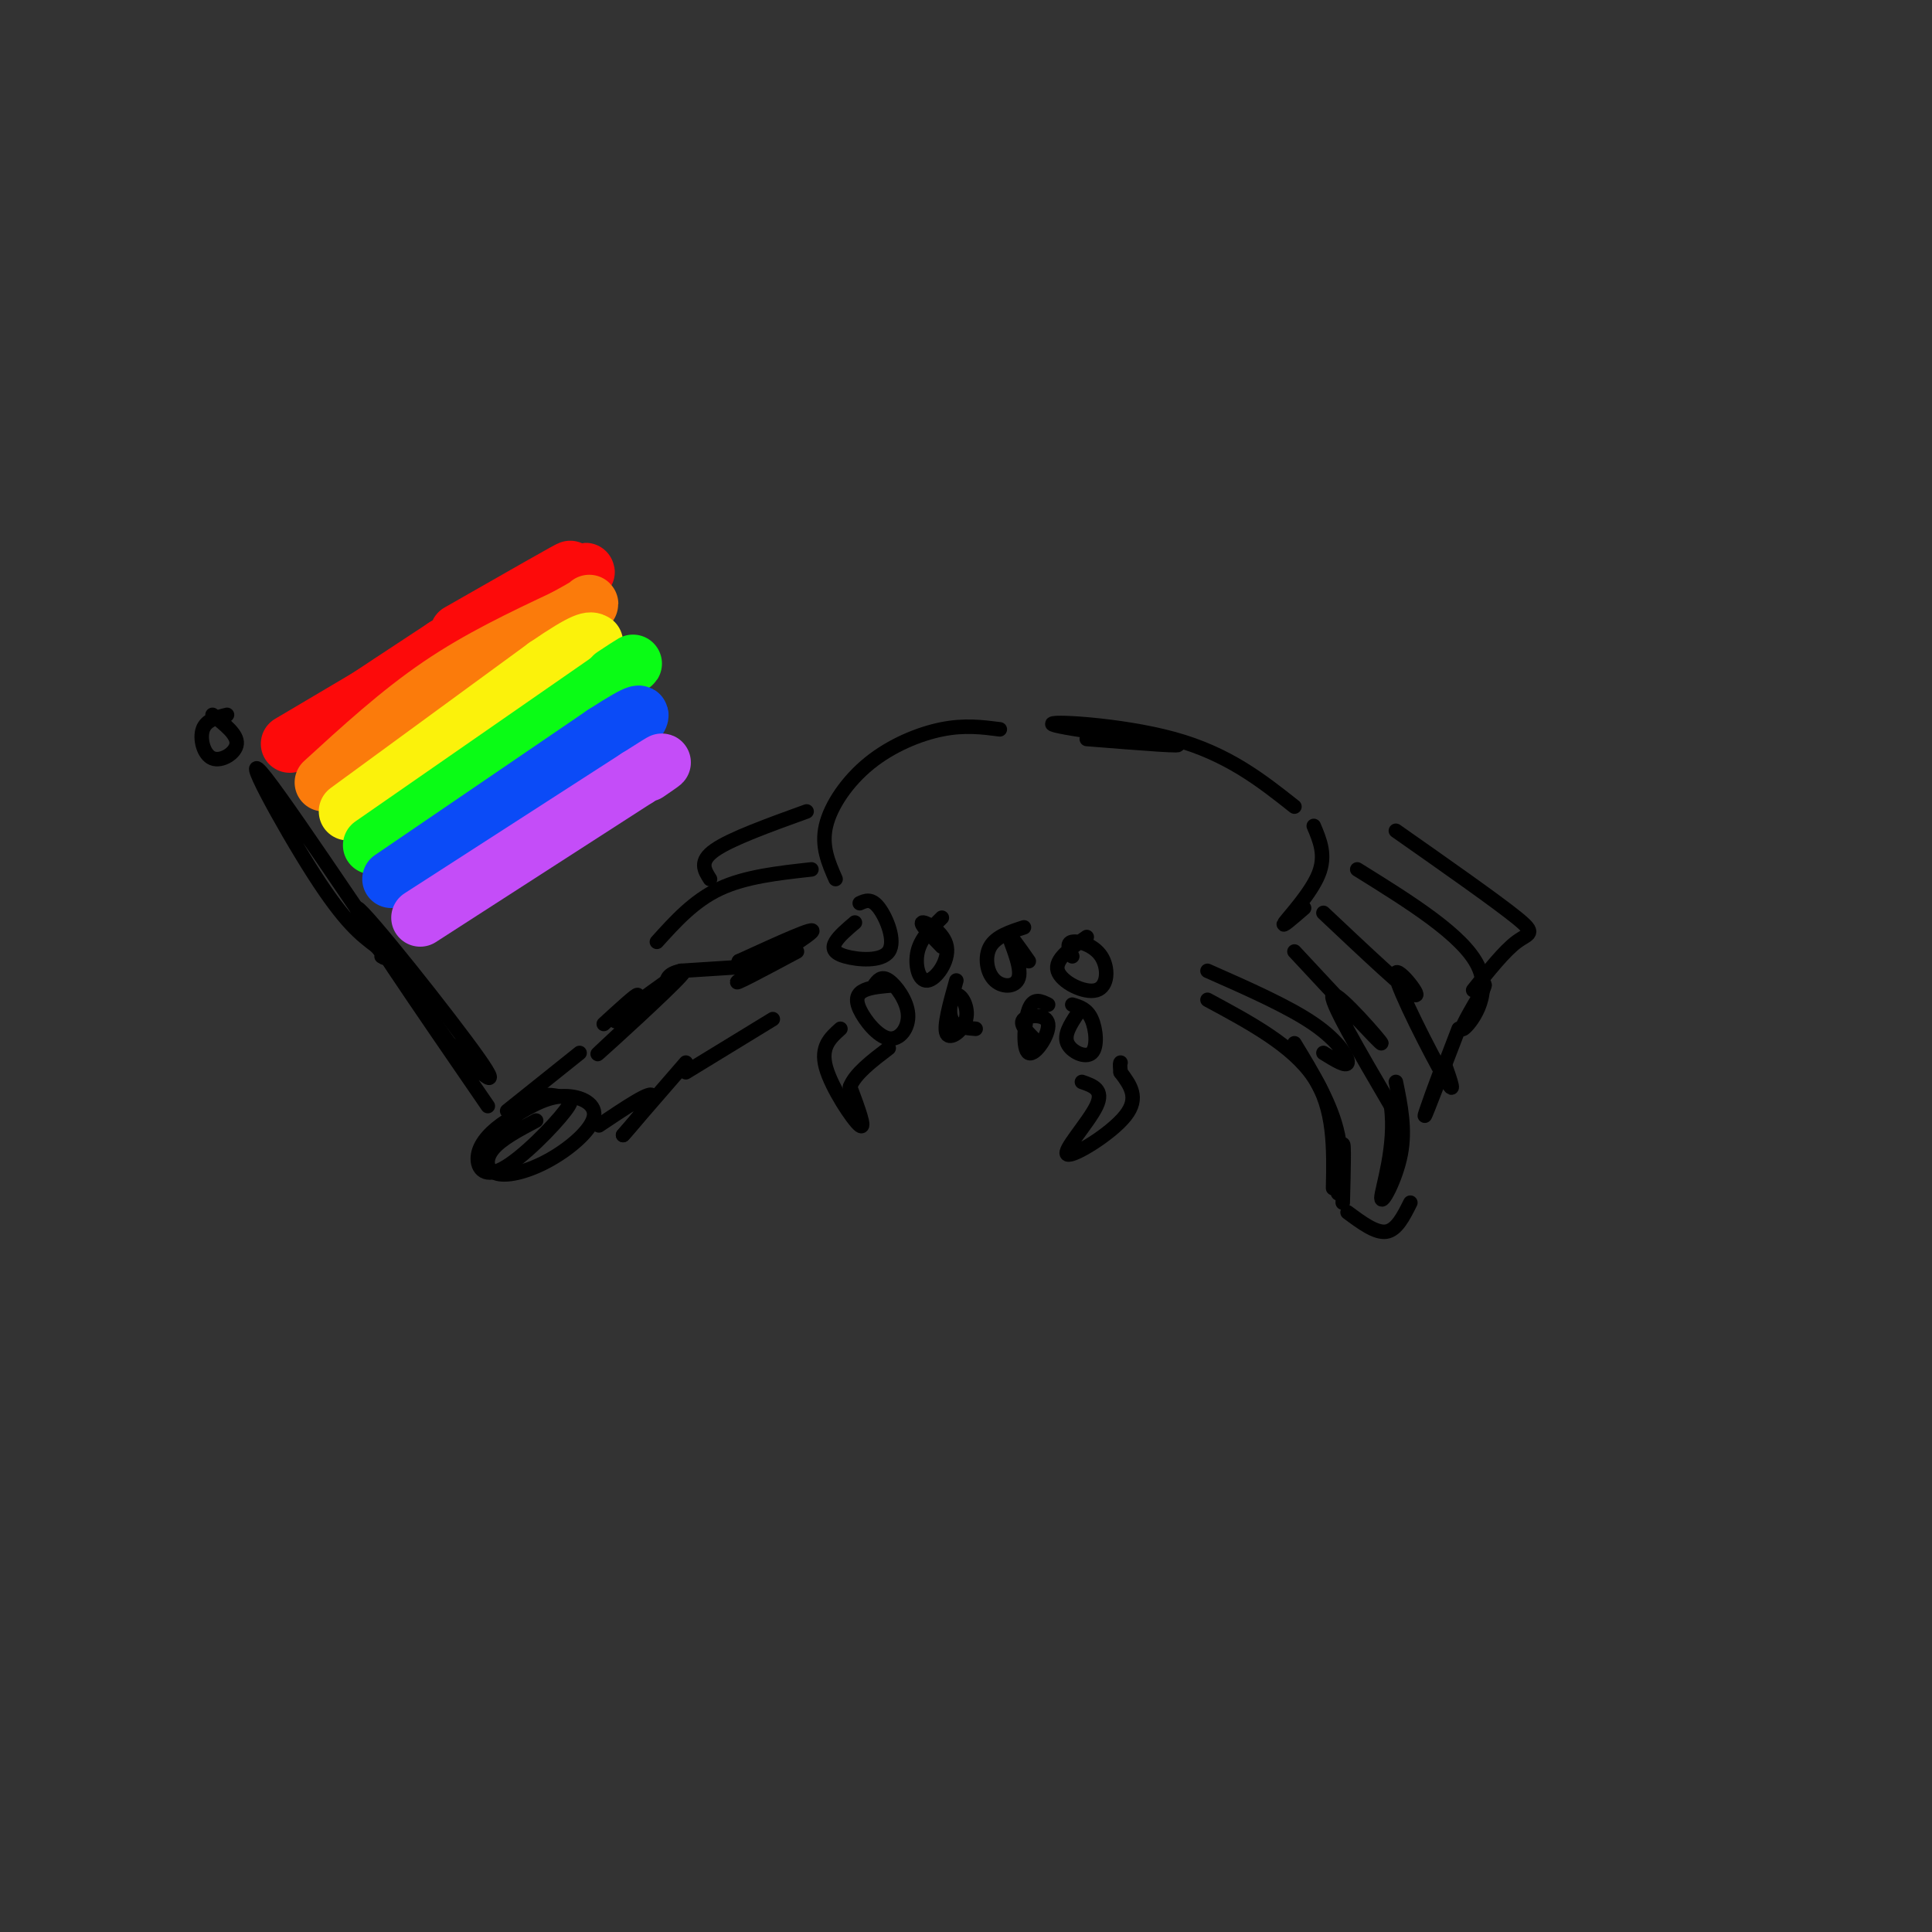 <svg viewBox='0 0 400 400' version='1.1' xmlns='http://www.w3.org/2000/svg' xmlns:xlink='http://www.w3.org/1999/xlink'><rect x="0" y="0" width="400" height="400" fill="#333333" stroke="none"/><g fill='none' stroke='rgb(0,0,0)' stroke-width='3' stroke-linecap='round' stroke-linejoin='round'><path d='M165,197c-7.067,3.778 -14.133,7.556 -12,6c2.133,-1.556 13.467,-8.444 15,-10c1.533,-1.556 -6.733,2.222 -15,6'/><path d='M153,199c-1.000,1.111 4.000,0.889 3,1c-1.000,0.111 -8.000,0.556 -15,1'/><path d='M141,201c-3.000,0.667 -3.000,1.833 -3,3'/><path d='M139,204c-8.467,7.844 -16.933,15.689 -15,14c1.933,-1.689 14.267,-12.911 17,-16c2.733,-3.089 -4.133,1.956 -11,7'/><path d='M130,209c-2.476,1.905 -3.167,3.167 -2,2c1.167,-1.167 4.190,-4.762 4,-5c-0.190,-0.238 -3.595,2.881 -7,6'/><path d='M142,220c0.000,0.000 -13.000,15.000 -13,15'/><path d='M129,235c-0.200,0.289 5.800,-6.489 6,-8c0.200,-1.511 -5.400,2.244 -11,6'/><path d='M120,218c0.000,0.000 -15.000,12.000 -15,12'/><path d='M111,232c-3.667,1.941 -7.333,3.882 -9,6c-1.667,2.118 -1.333,4.413 1,5c2.333,0.587 6.667,-0.533 11,-3c4.333,-2.467 8.667,-6.279 9,-9c0.333,-2.721 -3.333,-4.349 -7,-4c-3.667,0.349 -7.333,2.674 -11,5'/><path d='M105,232c-3.153,1.993 -5.535,4.477 -6,7c-0.465,2.523 0.989,5.085 5,3c4.011,-2.085 10.580,-8.817 13,-12c2.420,-3.183 0.690,-2.819 -1,-3c-1.690,-0.181 -3.340,-0.909 -6,1c-2.660,1.909 -6.330,6.454 -10,11'/><path d='M101,229c-14.311,-20.822 -28.622,-41.644 -27,-41c1.622,0.644 19.178,22.756 25,31c5.822,8.244 -0.089,2.622 -6,-3'/><path d='M93,216c-9.964,-13.917 -31.875,-47.208 -38,-55c-6.125,-7.792 3.536,9.917 10,20c6.464,10.083 9.732,12.542 13,15'/><path d='M78,196c2.333,2.833 1.667,2.417 1,2'/><path d='M47,148c-2.161,0.536 -4.321,1.071 -5,3c-0.679,1.929 0.125,5.250 2,6c1.875,0.750 4.821,-1.071 5,-3c0.179,-1.929 -2.411,-3.964 -5,-6'/><path d='M177,191c-1.635,1.391 -3.270,2.781 -4,4c-0.730,1.219 -0.557,2.265 2,3c2.557,0.735 7.496,1.159 9,-1c1.504,-2.159 -0.427,-6.903 -2,-9c-1.573,-2.097 -2.786,-1.549 -4,-1'/><path d='M195,190c-2.172,2.115 -4.344,4.230 -5,7c-0.656,2.770 0.206,6.196 2,6c1.794,-0.196 4.522,-4.014 4,-7c-0.522,-2.986 -4.292,-5.139 -5,-5c-0.708,0.139 1.646,2.569 4,5'/><path d='M212,192c-2.898,0.939 -5.796,1.879 -7,4c-1.204,2.121 -0.715,5.424 1,7c1.715,1.576 4.654,1.424 5,-1c0.346,-2.424 -1.901,-7.121 -2,-8c-0.099,-0.879 1.951,2.061 4,5'/><path d='M225,194c-3.364,2.322 -6.727,4.644 -6,7c0.727,2.356 5.545,4.745 8,4c2.455,-0.745 2.545,-4.624 1,-7c-1.545,-2.376 -4.727,-3.250 -6,-3c-1.273,0.250 -0.636,1.625 0,3'/><path d='M185,204c-2.280,0.177 -4.561,0.354 -6,1c-1.439,0.646 -2.038,1.762 -1,4c1.038,2.238 3.711,5.600 6,6c2.289,0.400 4.193,-2.162 4,-5c-0.193,-2.838 -2.484,-5.954 -4,-7c-1.516,-1.046 -2.258,-0.023 -3,1'/><path d='M198,203c-1.343,4.801 -2.686,9.601 -2,11c0.686,1.399 3.400,-0.604 4,-3c0.600,-2.396 -0.915,-5.183 -2,-5c-1.085,0.183 -1.738,3.338 -1,5c0.738,1.662 2.869,1.831 5,2'/><path d='M217,208c-1.526,-0.764 -3.053,-1.528 -4,1c-0.947,2.528 -1.316,8.348 0,9c1.316,0.652 4.316,-3.863 4,-6c-0.316,-2.137 -3.947,-1.896 -5,-1c-1.053,0.896 0.474,2.448 2,4'/><path d='M223,210c-1.387,2.119 -2.774,4.238 -2,6c0.774,1.762 3.708,3.167 5,2c1.292,-1.167 0.940,-4.905 0,-7c-0.940,-2.095 -2.470,-2.548 -4,-3'/><path d='M173,182c-1.488,-3.387 -2.976,-6.774 -2,-11c0.976,-4.226 4.417,-9.292 9,-13c4.583,-3.708 10.310,-6.060 15,-7c4.690,-0.940 8.345,-0.470 12,0'/><path d='M225,153c11.030,0.881 22.060,1.762 18,1c-4.060,-0.762 -23.208,-3.167 -25,-4c-1.792,-0.833 13.774,-0.095 25,3c11.226,3.095 18.113,8.548 25,14'/><path d='M272,171c1.289,3.044 2.578,6.089 1,10c-1.578,3.911 -6.022,8.689 -7,10c-0.978,1.311 1.511,-0.844 4,-3'/><path d='M250,201c8.400,3.711 16.800,7.422 22,11c5.200,3.578 7.200,7.022 7,8c-0.200,0.978 -2.600,-0.511 -5,-2'/><path d='M268,216c3.833,6.304 7.667,12.607 9,19c1.333,6.393 0.167,12.875 0,12c-0.167,-0.875 0.667,-9.107 1,-10c0.333,-0.893 0.167,5.554 0,12'/><path d='M279,251c2.917,2.167 5.833,4.333 8,4c2.167,-0.333 3.583,-3.167 5,-6'/><path d='M268,197c8.978,9.644 17.956,19.289 18,19c0.044,-0.289 -8.844,-10.511 -10,-10c-1.156,0.511 5.422,11.756 12,23'/><path d='M288,229c1.155,8.214 -1.958,17.250 -2,19c-0.042,1.750 2.988,-3.786 4,-9c1.012,-5.214 0.006,-10.107 -1,-15'/><path d='M274,189c8.780,8.280 17.560,16.560 19,17c1.440,0.440 -4.458,-6.958 -4,-4c0.458,2.958 7.274,16.274 10,21c2.726,4.726 1.363,0.863 0,-3'/><path d='M299,220c-1.200,2.778 -4.200,11.222 -4,11c0.200,-0.222 3.600,-9.111 7,-18'/><path d='M281,180c10.978,6.822 21.956,13.644 25,20c3.044,6.356 -1.844,12.244 -3,13c-1.156,0.756 1.422,-3.622 4,-8'/><path d='M307,205c0.667,-1.500 0.333,-1.250 0,-1'/><path d='M289,172c10.356,7.267 20.711,14.533 25,18c4.289,3.467 2.511,3.133 0,5c-2.511,1.867 -5.756,5.933 -9,10'/><path d='M168,180c-6.833,0.750 -13.667,1.500 -19,4c-5.333,2.500 -9.167,6.750 -13,11'/><path d='M167,168c-7.833,2.833 -15.667,5.667 -19,8c-3.333,2.333 -2.167,4.167 -1,6'/></g>
<g fill='none' stroke='rgb(253,10,10)' stroke-width='12' stroke-linecap='round' stroke-linejoin='round'><path d='M64,154c0.000,0.000 37.000,-25.000 37,-25'/><path d='M60,154c24.917,-14.750 49.833,-29.500 58,-34c8.167,-4.500 -0.417,1.250 -9,7'/><path d='M109,127c-12.111,7.444 -37.889,22.556 -43,25c-5.111,2.444 10.444,-7.778 26,-18'/><path d='M92,134c10.844,-6.933 24.956,-15.267 26,-16c1.044,-0.733 -10.978,6.133 -23,13'/></g>
<g fill='none' stroke='rgb(251,123,11)' stroke-width='12' stroke-linecap='round' stroke-linejoin='round'><path d='M67,162c7.833,-7.167 15.667,-14.333 24,-20c8.333,-5.667 17.167,-9.833 26,-14'/><path d='M117,128c5.167,-2.833 5.083,-2.917 5,-3'/></g>
<g fill='none' stroke='rgb(251,242,11)' stroke-width='12' stroke-linecap='round' stroke-linejoin='round'><path d='M72,168c0.000,0.000 41.000,-30.000 41,-30'/><path d='M113,138c8.500,-5.833 9.250,-5.417 10,-5'/></g>
<g fill='none' stroke='rgb(10,252,21)' stroke-width='12' stroke-linecap='round' stroke-linejoin='round'><path d='M77,175c0.000,0.000 49.000,-34.000 49,-34'/><path d='M126,141c8.333,-5.833 4.667,-3.417 1,-1'/></g>
<g fill='none' stroke='rgb(11,75,247)' stroke-width='12' stroke-linecap='round' stroke-linejoin='round'><path d='M81,182c0.000,0.000 44.000,-30.000 44,-30'/><path d='M125,152c8.500,-5.500 7.750,-4.250 7,-3'/></g>
<g fill='none' stroke='rgb(196,77,248)' stroke-width='12' stroke-linecap='round' stroke-linejoin='round'><path d='M87,190c0.000,0.000 45.000,-29.000 45,-29'/><path d='M132,161c7.833,-5.000 4.917,-3.000 2,-1'/></g>
<g fill='none' stroke='rgb(0,0,0)' stroke-width='3' stroke-linecap='round' stroke-linejoin='round'><path d='M174,213c-2.089,1.867 -4.178,3.733 -3,8c1.178,4.267 5.622,10.933 7,12c1.378,1.067 -0.311,-3.467 -2,-8'/><path d='M176,225c1.000,-2.667 4.500,-5.333 8,-8'/><path d='M224,224c2.310,0.798 4.619,1.595 3,5c-1.619,3.405 -7.167,9.417 -6,10c1.167,0.583 9.048,-4.262 12,-8c2.952,-3.738 0.976,-6.369 -1,-9'/><path d='M232,222c-0.167,-1.833 -0.083,-1.917 0,-2'/><path d='M250,207c8.833,4.750 17.667,9.500 22,16c4.333,6.500 4.167,14.750 4,23'/><path d='M142,222c0.000,0.000 18.000,-11.000 18,-11'/></g>
</svg>